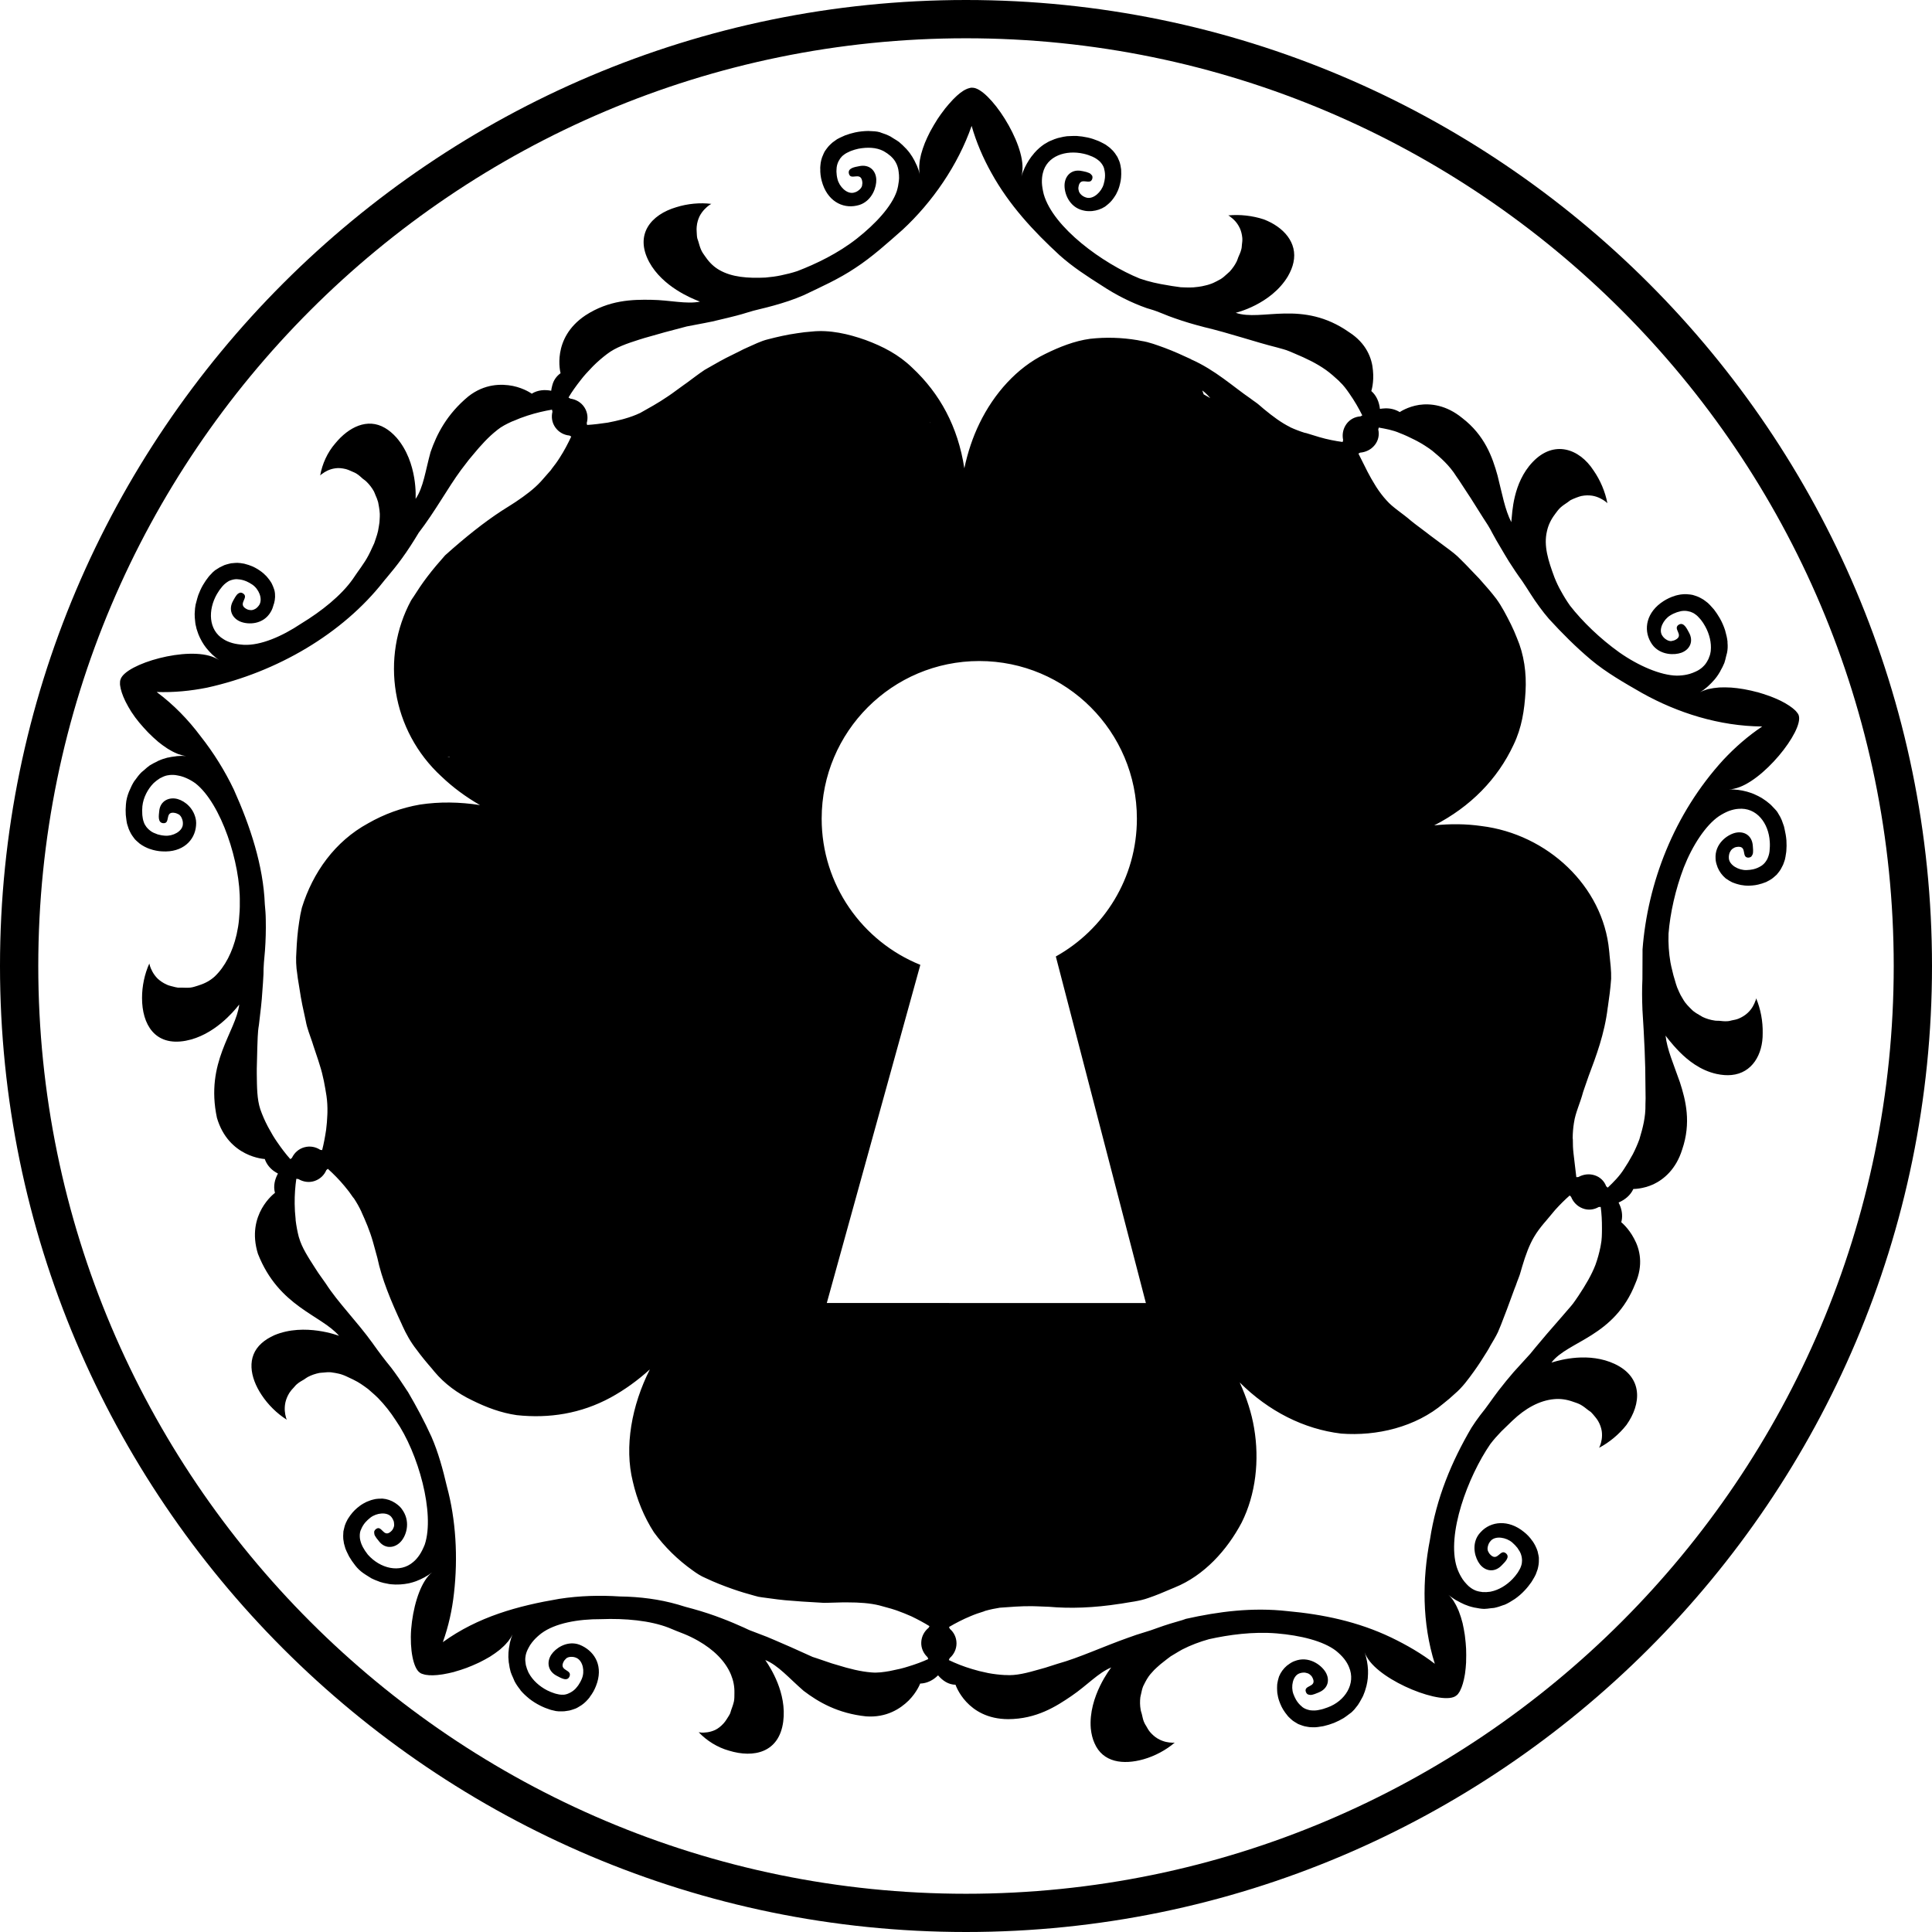 <?xml version="1.0" encoding="iso-8859-1"?>
<!-- Generator: Adobe Illustrator 16.0.0, SVG Export Plug-In . SVG Version: 6.00 Build 0)  -->
<!DOCTYPE svg PUBLIC "-//W3C//DTD SVG 1.1//EN" "http://www.w3.org/Graphics/SVG/1.1/DTD/svg11.dtd">
<svg version="1.1" id="Layer_1" xmlns="http://www.w3.org/2000/svg" xmlns:xlink="http://www.w3.org/1999/xlink" x="0px" y="0px"
	 width="50.478px" height="50.479px" viewBox="0 0 50.478 50.479" style="enable-background:new 0 0 50.478 50.479;"
	 xml:space="preserve">
<g>
	<path d="M25.239,0C11.322,0,0,11.322,0,25.239s11.322,25.239,25.239,25.239c13.917,0,25.239-11.322,25.239-25.239
		S39.156,0,25.239,0z M25.239,49.479C11.874,49.479,1,38.604,1,25.239S11.874,1,25.239,1c13.366,0,24.239,10.874,24.239,24.239
		S38.604,49.479,25.239,49.479z"/>
	<path d="M46.61,21.589c-0.019-0.054-0.038-0.108-0.057-0.16l-0.041-0.087l-0.075-0.127c-0.018-0.026-0.039-0.05-0.06-0.072
		l-0.099-0.104c-0.022-0.022-0.044-0.042-0.068-0.059c-0.036-0.032-0.077-0.063-0.12-0.09l-0.061-0.041
		c-0.06-0.034-0.121-0.067-0.183-0.093l-0.022-0.01c-0.056-0.022-0.111-0.043-0.171-0.059l-0.013-0.004
		c-0.076-0.021-0.152-0.035-0.226-0.045c-0.081-0.011-0.164-0.014-0.241-0.012c0.044,0,0.09-0.007,0.138-0.02
		c0.734-0.151,1.814-1.506,1.686-1.912c-0.009-0.035-0.038-0.072-0.07-0.109l-0.024-0.025c-0.082-0.079-0.207-0.163-0.359-0.24
		l-0.036-0.018c-0.082-0.039-0.169-0.076-0.263-0.112l-0.033-0.011c-0.094-0.033-0.193-0.066-0.298-0.096c-0.002,0-0.007,0-0.007,0
		c-0.104-0.029-0.209-0.051-0.314-0.071l-0.05-0.009c-0.103-0.018-0.206-0.03-0.307-0.038l-0.02-0.001
		c-0.095-0.006-0.187-0.006-0.274-0.003l-0.042,0.003c-0.087,0.007-0.169,0.018-0.244,0.036c-0.015,0.001-0.028,0.006-0.042,0.009
		c-0.074,0.021-0.143,0.048-0.198,0.08c0.065-0.04,0.128-0.087,0.189-0.14l0.038-0.035c0.046-0.044,0.095-0.09,0.137-0.141
		l0.003-0.002c0.055-0.063,0.105-0.133,0.149-0.209c0.009-0.011,0.014-0.024,0.02-0.038c0.037-0.063,0.07-0.128,0.098-0.197
		c0-0.002,0-0.002,0.002-0.003c0.019-0.057,0.034-0.117,0.047-0.177c0.009-0.03,0.016-0.059,0.024-0.091
		c0.018-0.086,0.021-0.176,0.012-0.266l0.001-0.021c-0.009-0.093-0.032-0.188-0.06-0.286l-0.004-0.016
		c-0.034-0.103-0.078-0.209-0.138-0.314c-0.049-0.086-0.101-0.161-0.152-0.228c-0.018-0.02-0.035-0.04-0.051-0.057
		c-0.036-0.041-0.074-0.083-0.109-0.114c-0.022-0.017-0.043-0.033-0.062-0.048c-0.034-0.026-0.069-0.052-0.107-0.07l-0.062-0.033
		c-0.036-0.016-0.071-0.03-0.109-0.041l-0.058-0.018c-0.039-0.008-0.076-0.013-0.113-0.015l-0.053-0.005
		c-0.048-0.002-0.098,0.003-0.147,0.009l-0.017,0.003c-0.043,0.008-0.084,0.016-0.125,0.028l-0.009,0.005
		c-0.051,0.015-0.105,0.034-0.154,0.058c-0.05,0.024-0.097,0.05-0.138,0.076c-0.454,0.288-0.534,0.738-0.341,1.072
		c0.023,0.042,0.05,0.079,0.079,0.112c0.205,0.226,0.536,0.235,0.725,0.167c0.222-0.083,0.328-0.301,0.193-0.536
		c-0.05-0.089-0.136-0.287-0.274-0.188c-0.018,0.013-0.029,0.028-0.035,0.044c-0.043,0.106,0.179,0.249-0.066,0.355
		c-0.024,0.01-0.047,0.014-0.072,0.018l-0.014,0.004c-0.045,0.001-0.093-0.016-0.137-0.047c-0.037-0.024-0.073-0.058-0.104-0.111
		c-0.087-0.156,0.039-0.404,0.215-0.512c0.062-0.039,0.12-0.063,0.176-0.084l0.051-0.014c0.038-0.013,0.076-0.02,0.111-0.022
		l0.05-0.001c0.035,0.001,0.069,0.006,0.1,0.015l0.04,0.009c0.043,0.016,0.086,0.034,0.123,0.063
		c0.048,0.031,0.091,0.075,0.132,0.124c0.007,0.008,0.014,0.017,0.023,0.027c0.039,0.05,0.076,0.105,0.109,0.166
		c0.113,0.204,0.167,0.433,0.146,0.637c0,0.017-0.004,0.032-0.008,0.05c-0.006,0.046-0.022,0.092-0.042,0.139
		c-0.004,0.017-0.011,0.032-0.022,0.049c-0.029,0.058-0.062,0.111-0.108,0.158l-0.002,0.001c-0.043,0.048-0.096,0.087-0.157,0.122
		l-0.057,0.028c-0.047,0.023-0.098,0.041-0.153,0.059c-0.024,0.006-0.046,0.012-0.072,0.018c-0.08,0.018-0.167,0.027-0.265,0.028
		c-0.42-0.006-1.002-0.255-1.504-0.608c-0.501-0.358-0.963-0.805-1.286-1.219c-0.086-0.121-0.163-0.246-0.233-0.374
		c-0.067-0.116-0.123-0.236-0.172-0.358l-0.006-0.016c-0.158-0.427-0.285-0.818-0.192-1.202c0.034-0.156,0.104-0.302,0.208-0.439
		l0.008-0.012c0.042-0.054,0.08-0.111,0.134-0.161c0.066-0.06,0.128-0.097,0.188-0.139c0.025-0.018,0.051-0.039,0.074-0.055
		c0.05-0.028,0.094-0.042,0.143-0.063l0.021-0.008c0.042-0.016,0.083-0.03,0.121-0.039c0.102-0.021,0.195-0.021,0.281-0.009
		c0.162,0.026,0.283,0.104,0.348,0.151c0.003,0.003,0.007,0.008,0.01,0.009c0.012,0.01,0.022,0.018,0.03,0.025
		c0.003,0.004,0.012,0.011,0.012,0.011c-0.056-0.296-0.185-0.602-0.361-0.854c-0.374-0.577-1.039-0.804-1.593-0.219
		c-0.518,0.547-0.529,1.328-0.553,1.527c-0.002,0.027-0.003,0.042-0.003,0.042c-0.168-0.328-0.236-0.729-0.36-1.219
		c-0.133-0.48-0.335-1.051-0.924-1.503c-0.415-0.339-0.826-0.385-1.125-0.342c-0.303,0.047-0.506,0.188-0.506,0.188
		c-0.118-0.072-0.25-0.102-0.383-0.097c-0.045,0-0.091,0.008-0.135,0.013c-0.02-0.176-0.085-0.343-0.225-0.466
		c0,0,0.075-0.226,0.043-0.538C35.847,9.363,35.7,8.969,35.249,8.68c-1.225-0.86-2.292-0.273-2.963-0.508
		c0,0,0.915-0.212,1.361-0.949c0.075-0.13,0.123-0.25,0.147-0.365c0.114-0.517-0.259-0.93-0.777-1.127
		c-0.292-0.096-0.624-0.133-0.925-0.103c0,0,0.008,0.005,0.014,0.009l0.033,0.019l0.012,0.013c0.065,0.045,0.17,0.139,0.238,0.285
		l0.007,0.014c0.031,0.07,0.053,0.153,0.062,0.249c0.004,0.055-0.001,0.119-0.011,0.183c-0.003,0.041-0.004,0.08-0.019,0.128
		c-0.015,0.061-0.047,0.129-0.076,0.196c-0.015,0.036-0.02,0.067-0.04,0.106c-0.05,0.101-0.113,0.188-0.184,0.266
		c-0.024,0.021-0.052,0.047-0.077,0.069c-0.05,0.047-0.101,0.091-0.158,0.127c-0.033,0.018-0.069,0.037-0.106,0.057
		c-0.055,0.028-0.11,0.056-0.169,0.074c-0.04,0.016-0.081,0.025-0.122,0.035c-0.06,0.016-0.122,0.028-0.185,0.036
		c-0.042,0.004-0.085,0.01-0.13,0.014c-0.065,0.004-0.134,0.005-0.203,0.002c-0.043-0.001-0.084-0.003-0.129-0.005
		c-0.075-0.01-0.154-0.021-0.232-0.033l-0.109-0.019c-0.243-0.038-0.492-0.092-0.731-0.176c-0.96-0.39-2.258-1.33-2.507-2.202
		c-0.027-0.11-0.044-0.207-0.048-0.3c-0.002-0.091,0.005-0.175,0.024-0.249c0.104-0.453,0.6-0.616,1.069-0.509
		c0.083,0.019,0.158,0.045,0.226,0.075l0.02,0.01c0.063,0.028,0.118,0.068,0.166,0.11l0.021,0.021
		c0.042,0.047,0.077,0.099,0.097,0.16L28.85,4.42c0.018,0.065,0.027,0.14,0.019,0.226c-0.004,0.052-0.017,0.109-0.034,0.17
		c-0.058,0.199-0.264,0.39-0.438,0.35c-0.058-0.014-0.097-0.037-0.131-0.063l-0.019-0.018c-0.028-0.026-0.049-0.056-0.059-0.09
		c-0.01-0.033-0.017-0.067-0.011-0.105c0.037-0.263,0.233-0.093,0.326-0.162c0.013-0.011,0.023-0.025,0.032-0.047
		c0.013-0.038,0.01-0.068-0.001-0.093l-0.017-0.019c-0.011-0.017-0.026-0.028-0.046-0.042l-0.034-0.014l-0.056-0.02
		c-0.037-0.008-0.074-0.018-0.101-0.023L28.28,4.472l-0.001-0.001c-0.263-0.063-0.443,0.1-0.464,0.336
		c-0.018,0.229,0.112,0.603,0.484,0.691L28.3,5.497c0.064,0.019,0.13,0.021,0.197,0.019l0.039-0.002
		c0.117-0.012,0.231-0.048,0.335-0.115l0.037-0.029c0.034-0.028,0.067-0.054,0.098-0.086c0.015-0.015,0.029-0.031,0.042-0.046
		c0.029-0.036,0.056-0.071,0.08-0.11l0.032-0.051c0.032-0.06,0.061-0.124,0.083-0.197c0.014-0.047,0.026-0.1,0.037-0.154
		c0.009-0.053,0.014-0.111,0.014-0.164l0.001-0.012c-0.001-0.04-0.002-0.083-0.003-0.126L29.288,4.4
		c-0.007-0.049-0.015-0.1-0.029-0.146l-0.017-0.048c-0.015-0.034-0.03-0.067-0.046-0.104l-0.033-0.05
		c-0.02-0.034-0.042-0.063-0.068-0.093c-0.014-0.019-0.031-0.034-0.049-0.051c-0.026-0.029-0.06-0.058-0.095-0.082l-0.063-0.046
		c-0.042-0.024-0.09-0.05-0.139-0.073c-0.023-0.01-0.044-0.023-0.07-0.031c-0.077-0.032-0.164-0.062-0.261-0.083
		c-0.097-0.021-0.189-0.034-0.28-0.04l-0.088-0.001c-0.059,0.002-0.116,0.005-0.171,0.007l-0.096,0.015l-0.144,0.033l-0.088,0.029
		L27.421,3.69c-0.028,0.013-0.052,0.026-0.076,0.042c-0.042,0.021-0.083,0.048-0.122,0.079c-0.021,0.017-0.04,0.031-0.058,0.046
		c-0.053,0.047-0.103,0.095-0.146,0.146l-0.015,0.02c-0.04,0.046-0.077,0.093-0.11,0.146l-0.008,0.011
		c-0.043,0.066-0.08,0.135-0.113,0.202c-0.035,0.073-0.064,0.152-0.086,0.227C26.7,4.565,26.708,4.52,26.711,4.47
		c0.084-0.743-0.875-2.18-1.303-2.178c-0.037-0.005-0.081,0.008-0.126,0.023L25.25,2.329c-0.102,0.043-0.22,0.137-0.341,0.261
		l-0.027,0.029c-0.063,0.066-0.125,0.139-0.189,0.217l-0.02,0.028c-0.062,0.08-0.125,0.165-0.184,0.256l-0.003,0.006
		c-0.06,0.092-0.113,0.186-0.165,0.279l-0.024,0.044c-0.048,0.095-0.093,0.188-0.131,0.282l-0.008,0.021
		c-0.035,0.088-0.063,0.175-0.087,0.261l-0.01,0.038c-0.021,0.086-0.036,0.167-0.04,0.246c-0.003,0.014-0.002,0.028-0.004,0.042
		c-0.003,0.077,0,0.151,0.015,0.214c-0.019-0.075-0.043-0.148-0.075-0.223l-0.023-0.047c-0.027-0.059-0.055-0.118-0.091-0.174
		l-0.001-0.003c-0.044-0.072-0.094-0.141-0.153-0.205c-0.008-0.012-0.019-0.022-0.03-0.031c-0.05-0.054-0.102-0.104-0.159-0.151
		c-0.002-0.001-0.002-0.001-0.002-0.004c-0.047-0.035-0.101-0.067-0.154-0.099c-0.026-0.017-0.05-0.031-0.079-0.05
		c-0.077-0.041-0.161-0.073-0.251-0.101l-0.02-0.009c-0.092-0.027-0.188-0.029-0.291-0.033l-0.016-0.001
		c-0.108,0.002-0.223,0.012-0.342,0.037c-0.096,0.021-0.183,0.048-0.262,0.077c-0.024,0.012-0.048,0.021-0.069,0.031
		c-0.05,0.022-0.101,0.046-0.143,0.07c-0.022,0.017-0.044,0.031-0.063,0.045c-0.037,0.024-0.071,0.05-0.101,0.081l-0.05,0.049
		c-0.026,0.029-0.049,0.059-0.072,0.091l-0.036,0.051c-0.019,0.035-0.035,0.068-0.048,0.104L21.48,4.106
		c-0.017,0.047-0.028,0.095-0.037,0.144l-0.002,0.017c-0.005,0.045-0.01,0.086-0.011,0.128l0.002,0.012
		c-0.002,0.053,0,0.11,0.007,0.163c0.007,0.057,0.017,0.108,0.03,0.155c0.136,0.521,0.538,0.731,0.916,0.647
		c0.047-0.009,0.09-0.023,0.13-0.041c0.278-0.129,0.388-0.441,0.38-0.644c-0.011-0.236-0.185-0.402-0.45-0.345
		c-0.099,0.021-0.314,0.045-0.262,0.207c0.007,0.021,0.018,0.035,0.029,0.046c0.089,0.072,0.293-0.097,0.319,0.169
		c0.001,0.026-0.001,0.05-0.007,0.074l0,0.015c-0.013,0.043-0.042,0.085-0.086,0.116c-0.034,0.029-0.077,0.053-0.138,0.066
		c-0.175,0.037-0.373-0.158-0.42-0.36c-0.018-0.069-0.023-0.132-0.026-0.192l0.002-0.053c0.001-0.039,0.005-0.078,0.014-0.113
		l0.015-0.048c0.011-0.033,0.026-0.063,0.044-0.09l0.021-0.036c0.027-0.037,0.059-0.072,0.098-0.099
		c0.045-0.037,0.1-0.063,0.158-0.089c0.011-0.005,0.021-0.009,0.034-0.014c0.059-0.022,0.123-0.042,0.191-0.056
		c0.229-0.042,0.462-0.037,0.649,0.06c0.017,0.008,0.031,0.018,0.045,0.027c0.042,0.024,0.083,0.053,0.12,0.086
		c0.015,0.01,0.028,0.021,0.041,0.035c0.046,0.044,0.087,0.093,0.118,0.151v0.001c0.032,0.056,0.053,0.118,0.067,0.187l0.009,0.063
		c0.009,0.053,0.01,0.106,0.01,0.164c-0.002,0.024-0.003,0.049-0.006,0.074c-0.009,0.081-0.025,0.168-0.054,0.263
		c-0.136,0.4-0.553,0.851-1.042,1.237c-0.491,0.386-1.064,0.661-1.556,0.85c-0.141,0.047-0.282,0.081-0.425,0.111
		c-0.131,0.028-0.262,0.045-0.392,0.056l-0.017,0.002c-0.455,0.021-0.874-0.008-1.204-0.198c-0.137-0.078-0.254-0.189-0.352-0.33
		c-0.003-0.004-0.004-0.009-0.009-0.012c-0.038-0.057-0.082-0.11-0.112-0.177c-0.036-0.081-0.053-0.152-0.074-0.222
		c-0.009-0.029-0.02-0.062-0.029-0.087c-0.012-0.056-0.011-0.103-0.015-0.156l-0.001-0.021c-0.002-0.046-0.005-0.089,0.001-0.128
		c0.009-0.104,0.038-0.194,0.075-0.272c0.076-0.147,0.185-0.239,0.249-0.287c0.005-0.002,0.011-0.004,0.013-0.007
		c0.013-0.008,0.023-0.016,0.032-0.022c0.004-0.002,0.015-0.006,0.015-0.006c-0.297-0.037-0.625-0.006-0.919,0.087
		c-0.654,0.193-1.096,0.706-0.706,1.433c0.353,0.646,1.111,0.949,1.287,1.018c0.026,0.01,0.039,0.016,0.039,0.016
		c-0.359,0.072-0.781-0.041-1.275-0.048c-0.49-0.008-1.098,0.003-1.718,0.407c-0.898,0.601-0.649,1.511-0.649,1.511
		c-0.112,0.081-0.185,0.188-0.218,0.323c-0.013,0.043-0.021,0.09-0.027,0.135c-0.172-0.033-0.351-0.021-0.508,0.077
		c0,0-0.191-0.14-0.495-0.203c-0.298-0.058-0.735-0.059-1.158,0.271c-0.568,0.47-0.83,0.993-0.991,1.458
		c-0.136,0.493-0.185,0.922-0.391,1.223c0,0,0.068-0.947-0.499-1.602c-0.1-0.111-0.199-0.193-0.301-0.252
		c-0.457-0.269-0.948-0.024-1.299,0.404c-0.202,0.232-0.341,0.535-0.394,0.839c0,0,0.007-0.008,0.012-0.012
		c0.008-0.007,0.017-0.016,0.027-0.025l0.015-0.008c0.063-0.049,0.181-0.122,0.339-0.143l0.016-0.002
		c0.073-0.011,0.164-0.002,0.259,0.021c0.054,0.014,0.113,0.04,0.172,0.067c0.04,0.017,0.077,0.031,0.118,0.059
		c0.054,0.033,0.108,0.085,0.164,0.134c0.03,0.024,0.058,0.038,0.088,0.07c0.081,0.078,0.144,0.163,0.194,0.253
		c0.017,0.03,0.025,0.063,0.039,0.093c0.028,0.061,0.052,0.121,0.071,0.188c0.006,0.037,0.014,0.078,0.022,0.12
		c0.01,0.061,0.02,0.122,0.022,0.186c0.002,0.044-0.001,0.085-0.003,0.128c-0.002,0.063-0.007,0.125-0.02,0.189
		c-0.007,0.042-0.015,0.085-0.023,0.132c-0.015,0.063-0.034,0.13-0.057,0.194c-0.014,0.042-0.027,0.082-0.042,0.124
		c-0.032,0.069-0.065,0.142-0.099,0.214l-0.05,0.1c-0.113,0.218-0.275,0.415-0.413,0.626c-0.302,0.427-0.813,0.836-1.346,1.16
		c-0.504,0.337-1.061,0.577-1.502,0.555c-0.112-0.008-0.209-0.021-0.297-0.046c-0.087-0.025-0.166-0.058-0.23-0.1
		c-0.399-0.239-0.411-0.766-0.172-1.182c0.042-0.073,0.088-0.137,0.137-0.194l0.014-0.016c0.046-0.052,0.099-0.092,0.152-0.124
		l0.028-0.014c0.061-0.023,0.122-0.04,0.188-0.039l0.028,0.003c0.069,0.004,0.144,0.02,0.224,0.054
		c0.048,0.021,0.099,0.05,0.151,0.084c0.172,0.117,0.272,0.361,0.19,0.52c-0.03,0.05-0.063,0.081-0.097,0.107l-0.023,0.012
		c-0.032,0.018-0.066,0.029-0.101,0.029c-0.036-0.002-0.069-0.006-0.104-0.022c-0.239-0.116-0.02-0.253-0.06-0.363
		c-0.006-0.016-0.017-0.03-0.035-0.044c-0.033-0.025-0.063-0.031-0.088-0.027l-0.023,0.009C6.235,15.5,6.22,15.51,6.202,15.525
		l-0.023,0.027l-0.034,0.049c-0.019,0.032-0.038,0.064-0.051,0.089l0,0.001v0.001c-0.136,0.232-0.034,0.456,0.183,0.548
		c0.212,0.088,0.604,0.079,0.796-0.251l0-0.001c0.036-0.057,0.057-0.119,0.074-0.185l0.013-0.035
		c0.031-0.111,0.038-0.229,0.01-0.346l-0.015-0.044c-0.015-0.04-0.027-0.078-0.048-0.117c-0.007-0.019-0.019-0.036-0.029-0.053
		c-0.023-0.037-0.05-0.074-0.08-0.109l-0.039-0.046c-0.047-0.049-0.099-0.096-0.163-0.14c-0.04-0.029-0.085-0.056-0.135-0.083
		c-0.048-0.025-0.101-0.048-0.152-0.064l-0.01-0.004l-0.121-0.035l-0.022-0.003c-0.049-0.01-0.098-0.016-0.147-0.018l-0.053,0.001
		c-0.039,0.003-0.075,0.006-0.117,0.01l-0.06,0.014c-0.039,0.009-0.076,0.021-0.114,0.033c-0.021,0.008-0.043,0.019-0.065,0.031
		c-0.039,0.015-0.077,0.037-0.113,0.062L5.619,14.9c-0.04,0.031-0.08,0.068-0.114,0.109c-0.016,0.019-0.035,0.033-0.051,0.056
		C5.402,15.129,5.35,15.205,5.3,15.29c-0.049,0.087-0.087,0.171-0.119,0.257l-0.026,0.084c-0.015,0.057-0.03,0.113-0.044,0.165
		l-0.015,0.097l-0.01,0.148l0.003,0.094l0.014,0.141c0.004,0.03,0.008,0.057,0.017,0.085c0.008,0.047,0.022,0.095,0.04,0.142
		c0.008,0.023,0.017,0.047,0.023,0.067c0.025,0.063,0.054,0.124,0.087,0.181l0.012,0.021c0.03,0.051,0.061,0.1,0.099,0.147
		l0.008,0.011c0.048,0.06,0.1,0.115,0.152,0.167c0.059,0.056,0.122,0.107,0.185,0.151c-0.035-0.026-0.076-0.049-0.122-0.066
		c-0.692-0.313-2.327,0.16-2.454,0.568c-0.015,0.034-0.016,0.08-0.015,0.129l0.004,0.034c0.014,0.11,0.06,0.251,0.133,0.401
		l0.017,0.034c0.04,0.079,0.086,0.16,0.138,0.243l0.019,0.028c0.052,0.081,0.116,0.168,0.186,0.252
		c0.001,0.002,0.004,0.005,0.004,0.005c0.07,0.085,0.144,0.165,0.217,0.243l0.036,0.037c0.075,0.075,0.152,0.147,0.23,0.213
		l0.016,0.014c0.075,0.061,0.149,0.115,0.222,0.163l0.036,0.023c0.075,0.046,0.147,0.085,0.22,0.114
		c0.013,0.007,0.027,0.011,0.04,0.018c0.073,0.026,0.144,0.045,0.208,0.052c-0.077-0.006-0.155-0.005-0.234,0.002l-0.051,0.008
		c-0.063,0.007-0.128,0.016-0.192,0.032l-0.004-0.001c-0.081,0.021-0.161,0.047-0.24,0.083c-0.013,0.004-0.024,0.012-0.037,0.02
		C4.036,19.927,3.972,19.961,3.91,20c0,0.002,0,0.002-0.003,0.002c-0.048,0.035-0.094,0.074-0.139,0.116
		c-0.024,0.02-0.045,0.037-0.071,0.059c-0.062,0.062-0.117,0.132-0.17,0.209l-0.015,0.017c-0.051,0.079-0.094,0.167-0.134,0.264
		l-0.007,0.015c-0.04,0.101-0.073,0.212-0.081,0.334c-0.009,0.098-0.009,0.188-0.004,0.273c0.003,0.027,0.006,0.053,0.009,0.076
		c0.006,0.055,0.014,0.11,0.024,0.157c0.009,0.026,0.017,0.053,0.024,0.075c0.012,0.043,0.027,0.082,0.047,0.121l0.032,0.063
		c0.02,0.034,0.041,0.065,0.066,0.098c0.011,0.015,0.023,0.031,0.037,0.049c0.028,0.029,0.055,0.054,0.084,0.078l0.04,0.035
		c0.039,0.03,0.083,0.056,0.126,0.079l0.016,0.008c0.039,0.02,0.078,0.037,0.118,0.051l0.011,0.003
		c0.05,0.018,0.105,0.033,0.159,0.043c0.055,0.01,0.108,0.018,0.156,0.019c0.536,0.034,0.856-0.285,0.887-0.671
		c0.005-0.048,0.004-0.094-0.001-0.137c-0.046-0.307-0.278-0.502-0.478-0.559c-0.222-0.063-0.461,0.046-0.483,0.317
		c-0.009,0.102-0.051,0.313,0.118,0.314c0.022,0,0.04-0.006,0.053-0.014c0.096-0.063-0.005-0.311,0.256-0.251
		c0.025,0.006,0.047,0.017,0.069,0.029l0.013,0.004c0.039,0.025,0.068,0.066,0.087,0.118c0.016,0.041,0.027,0.09,0.021,0.152
		c-0.017,0.178-0.261,0.305-0.467,0.288c-0.073-0.005-0.133-0.018-0.192-0.034l-0.049-0.02c-0.038-0.013-0.073-0.028-0.104-0.048
		l-0.041-0.029c-0.029-0.021-0.053-0.045-0.075-0.069l-0.026-0.031c-0.028-0.037-0.052-0.079-0.066-0.123
		c-0.021-0.056-0.032-0.116-0.038-0.179c0-0.013-0.001-0.022-0.002-0.036c-0.004-0.063-0.003-0.131,0.003-0.201
		c0.025-0.231,0.141-0.443,0.284-0.594c0.011-0.012,0.024-0.023,0.038-0.034c0.036-0.032,0.075-0.062,0.117-0.088
		c0.013-0.011,0.028-0.02,0.046-0.026c0.056-0.03,0.113-0.055,0.178-0.066l0.001,0.001c0.063-0.013,0.128-0.014,0.197-0.007
		l0.063,0.011c0.052,0.008,0.104,0.022,0.159,0.042l0.068,0.028c0.075,0.033,0.153,0.076,0.234,0.134
		c0.673,0.526,1.182,2.089,1.16,3.115c0.003,0.147-0.006,0.293-0.02,0.439c-0.011,0.133-0.034,0.264-0.062,0.391l-0.004,0.017
		c-0.102,0.44-0.299,0.829-0.568,1.085c-0.116,0.106-0.257,0.184-0.42,0.233L5.179,25.75c-0.065,0.019-0.129,0.044-0.202,0.053
		c-0.088,0.008-0.161,0.003-0.234,0.001c-0.03,0.001-0.063,0-0.091,0.001c-0.057-0.007-0.101-0.021-0.152-0.034l-0.022-0.005
		c-0.042-0.012-0.084-0.022-0.121-0.041c-0.097-0.042-0.173-0.097-0.237-0.155C4,25.451,3.945,25.318,3.919,25.242l-0.003-0.014
		c-0.004-0.015-0.008-0.027-0.011-0.039c-0.001-0.004-0.003-0.016-0.003-0.016c-0.124,0.272-0.192,0.596-0.191,0.903
		c0,0.685,0.333,1.266,1.142,1.116c0.738-0.138,1.255-0.77,1.371-0.914c0.018-0.022,0.027-0.032,0.027-0.032
		c-0.088,0.717-0.894,1.501-0.583,2.96c0.305,1.035,1.25,1.076,1.25,1.076c0.045,0.132,0.128,0.233,0.232,0.311
		c0.035,0.025,0.075,0.048,0.112,0.069c-0.084,0.154-0.125,0.326-0.078,0.505c0,0-0.765,0.557-0.445,1.591
		c0.545,1.387,1.65,1.596,2.12,2.144c0,0-0.896-0.349-1.688-0.018c-0.136,0.061-0.246,0.13-0.335,0.21
		c-0.397,0.352-0.309,0.889-0.001,1.352c0.169,0.257,0.405,0.489,0.658,0.647c0,0-0.004-0.009-0.006-0.016
		c-0.004-0.009-0.008-0.021-0.014-0.034L7.47,37.026c-0.023-0.078-0.048-0.219-0.014-0.379l0.003-0.015
		c0.019-0.077,0.051-0.159,0.103-0.242c0.03-0.047,0.072-0.096,0.118-0.143c0.026-0.031,0.052-0.063,0.091-0.093
		c0.047-0.041,0.113-0.077,0.176-0.114c0.034-0.021,0.056-0.043,0.095-0.063c0.1-0.053,0.201-0.085,0.303-0.106
		c0.034-0.006,0.067-0.005,0.101-0.009c0.067-0.008,0.133-0.013,0.199-0.008c0.035,0.006,0.076,0.013,0.116,0.018
		c0.059,0.012,0.118,0.022,0.176,0.043c0.04,0.013,0.077,0.029,0.114,0.046c0.055,0.026,0.111,0.053,0.17,0.08l0.12,0.063
		c0.057,0.033,0.115,0.071,0.172,0.112c0.036,0.026,0.069,0.05,0.106,0.077c0.058,0.051,0.117,0.104,0.177,0.156l0.081,0.077
		c0.172,0.176,0.33,0.376,0.467,0.59c0.586,0.846,1.024,2.427,0.754,3.239c-0.042,0.104-0.084,0.19-0.134,0.266
		c-0.051,0.076-0.106,0.14-0.166,0.189c-0.349,0.303-0.868,0.169-1.187-0.192c-0.053-0.066-0.096-0.133-0.132-0.199L9.47,40.4
		c-0.033-0.063-0.052-0.128-0.064-0.191l-0.004-0.031c-0.005-0.063-0.003-0.127,0.018-0.188l0.012-0.025
		c0.025-0.065,0.062-0.131,0.119-0.196c0.034-0.039,0.078-0.078,0.126-0.117c0.163-0.127,0.437-0.156,0.549-0.017
		c0.037,0.048,0.055,0.091,0.066,0.131l0.002,0.027c0.007,0.037,0.006,0.073-0.006,0.107s-0.027,0.065-0.054,0.094
		c-0.185,0.191-0.237-0.069-0.352-0.068c-0.016,0.001-0.033,0.006-0.052,0.019c-0.033,0.023-0.049,0.05-0.054,0.076l0.001,0.026
		c0,0.021,0.004,0.037,0.011,0.061l0.018,0.032l0.033,0.05c0.024,0.029,0.048,0.059,0.065,0.081h0l0,0.001
		c0.168,0.214,0.426,0.173,0.577-0.003c0.151-0.177,0.248-0.537,0.015-0.845v-0.001c-0.04-0.054-0.09-0.097-0.144-0.135
		l-0.031-0.022c-0.098-0.063-0.209-0.103-0.331-0.112l-0.046,0.002c-0.043,0.002-0.083,0.001-0.128,0.009
		c-0.02,0.003-0.041,0.007-0.059,0.013C9.716,39.187,9.673,39.2,9.63,39.219l-0.056,0.022c-0.061,0.029-0.123,0.064-0.185,0.112
		c-0.039,0.029-0.079,0.064-0.12,0.103c-0.039,0.038-0.077,0.082-0.108,0.125l-0.007,0.008l-0.07,0.104l-0.01,0.021
		c-0.023,0.042-0.045,0.087-0.061,0.134l-0.014,0.05c-0.009,0.037-0.017,0.072-0.027,0.113l-0.003,0.061
		c-0.004,0.039-0.003,0.078-0.001,0.117c0,0.023,0.004,0.047,0.009,0.071c0.002,0.041,0.013,0.083,0.026,0.125l0.022,0.076
		c0.018,0.047,0.041,0.096,0.066,0.145c0.012,0.022,0.02,0.046,0.035,0.069c0.042,0.072,0.093,0.148,0.156,0.227
		c0.061,0.079,0.128,0.141,0.204,0.196l0.073,0.049c0.05,0.031,0.1,0.061,0.146,0.091l0.089,0.041l0.14,0.054l0.091,0.025
		l0.14,0.028c0.03,0.005,0.059,0.009,0.088,0.009c0.047,0.005,0.098,0.006,0.147,0.004c0.026,0,0.05-0.001,0.073-0.003
		c0.069-0.005,0.136-0.014,0.201-0.027l0.023-0.005c0.059-0.015,0.115-0.029,0.172-0.051l0.012-0.005
		c0.073-0.027,0.142-0.061,0.208-0.096c0.071-0.038,0.14-0.083,0.201-0.13c-0.035,0.025-0.068,0.059-0.1,0.096
		c-0.244,0.284-0.405,0.852-0.448,1.393c-0.038,0.53,0.057,1.014,0.225,1.129c0.027,0.024,0.071,0.038,0.119,0.05l0.034,0.008
		c0.112,0.02,0.26,0.017,0.427-0.009l0.038-0.006c0.088-0.015,0.181-0.035,0.276-0.059l0.033-0.011
		c0.095-0.027,0.193-0.057,0.294-0.095c0.001,0,0.005-0.002,0.005-0.002c0.101-0.037,0.197-0.08,0.293-0.124l0.045-0.021
		c0.093-0.046,0.184-0.096,0.269-0.146c0.005-0.005,0.012-0.009,0.018-0.012c0.079-0.049,0.153-0.103,0.221-0.156l0.032-0.026
		c0.067-0.058,0.128-0.114,0.177-0.175c0.011-0.01,0.019-0.021,0.029-0.032c0.048-0.062,0.088-0.123,0.113-0.183
		c-0.028,0.071-0.051,0.146-0.069,0.223l-0.008,0.051c-0.012,0.061-0.024,0.126-0.027,0.19l-0.001,0.004
		c-0.006,0.082-0.004,0.166,0.006,0.251c0,0.014,0.004,0.027,0.007,0.042c0.009,0.07,0.021,0.141,0.042,0.212
		c0.002,0,0.002,0,0,0.003c0.018,0.056,0.043,0.111,0.068,0.165c0.012,0.028,0.022,0.054,0.036,0.085
		c0.039,0.075,0.09,0.149,0.148,0.221l0.011,0.019c0.061,0.071,0.132,0.139,0.212,0.204l0.012,0.011
		c0.085,0.066,0.182,0.129,0.291,0.183c0.087,0.044,0.171,0.076,0.252,0.102c0.024,0.01,0.049,0.013,0.072,0.019
		c0.052,0.016,0.107,0.025,0.156,0.027c0.028,0,0.055,0,0.079,0c0.045,0,0.088-0.001,0.13-0.011l0.071-0.011
		c0.039-0.011,0.076-0.021,0.114-0.035c0.018-0.006,0.039-0.014,0.058-0.021c0.037-0.018,0.069-0.037,0.101-0.058l0.045-0.028
		c0.042-0.027,0.079-0.062,0.115-0.096l0.012-0.013c0.031-0.031,0.059-0.063,0.085-0.097l0.005-0.011
		c0.033-0.043,0.064-0.09,0.091-0.138c0.027-0.049,0.049-0.098,0.067-0.143c0.2-0.505-0.019-0.88-0.364-1.05
		c-0.042-0.021-0.085-0.038-0.126-0.048c-0.294-0.071-0.564,0.11-0.676,0.277c-0.13,0.197-0.091,0.44,0.152,0.56
		c0.09,0.045,0.272,0.162,0.327,0c0.007-0.021,0.007-0.041,0.004-0.057c-0.027-0.114-0.287-0.105-0.152-0.337
		c0.014-0.021,0.03-0.038,0.049-0.055l0.008-0.012c0.035-0.027,0.083-0.041,0.135-0.04c0.044-0.001,0.092,0.006,0.147,0.034
		c0.156,0.085,0.208,0.345,0.127,0.537c-0.027,0.066-0.059,0.121-0.093,0.172l-0.033,0.042c-0.024,0.031-0.05,0.061-0.078,0.083
		l-0.041,0.031c-0.028,0.021-0.059,0.037-0.089,0.05l-0.038,0.017c-0.044,0.016-0.092,0.027-0.137,0.023
		c-0.057,0.002-0.116-0.011-0.176-0.027c-0.011-0.004-0.022-0.006-0.035-0.011c-0.06-0.019-0.122-0.044-0.184-0.075
		c-0.206-0.105-0.381-0.266-0.479-0.447c-0.01-0.014-0.016-0.03-0.022-0.046c-0.021-0.044-0.037-0.089-0.049-0.138
		c-0.006-0.016-0.01-0.031-0.012-0.05c-0.011-0.063-0.017-0.124-0.009-0.188l0.001-0.001c0.006-0.063,0.025-0.125,0.054-0.188
		l0.029-0.057c0.023-0.047,0.053-0.092,0.089-0.138l0.048-0.058c0.055-0.061,0.12-0.121,0.2-0.182
		c0.356-0.263,0.952-0.371,1.558-0.368c0.625-0.024,1.276,0.035,1.762,0.223c0.136,0.057,0.271,0.113,0.407,0.164
		c0.125,0.051,0.243,0.109,0.356,0.173l0.014,0.008c0.391,0.224,0.704,0.52,0.854,0.884c0.062,0.153,0.093,0.305,0.089,0.476v0.015
		c-0.002,0.067,0.002,0.137-0.013,0.207c-0.02,0.087-0.046,0.155-0.071,0.224c-0.009,0.028-0.02,0.06-0.027,0.087
		c-0.024,0.053-0.052,0.09-0.08,0.136l-0.012,0.019c-0.025,0.037-0.048,0.074-0.077,0.104c-0.07,0.078-0.146,0.138-0.221,0.174
		c-0.146,0.069-0.287,0.073-0.365,0.07c-0.005-0.003-0.011-0.004-0.014-0.003c-0.015-0.002-0.028-0.003-0.039-0.004
		c-0.005-0.002-0.016-0.004-0.016-0.004c0.212,0.224,0.495,0.4,0.791,0.482c0.652,0.201,1.312,0.051,1.419-0.757
		c0.1-0.75-0.343-1.422-0.446-1.575c-0.015-0.023-0.023-0.035-0.023-0.035c0.338,0.137,0.615,0.469,1.001,0.804
		c0.391,0.298,0.898,0.591,1.633,0.668c0.533,0.039,0.896-0.201,1.113-0.414c0.219-0.221,0.3-0.443,0.3-0.443
		c0.138-0.004,0.261-0.053,0.367-0.129c0.036-0.025,0.069-0.057,0.101-0.086c0.12,0.141,0.271,0.243,0.456,0.246
		c0,0,0.294,0.896,1.377,0.899c0.74-0.004,1.252-0.332,1.656-0.608c0.408-0.278,0.696-0.604,1.036-0.743
		c0,0-0.604,0.757-0.535,1.593c0.015,0.148,0.047,0.273,0.096,0.383c0.217,0.508,0.75,0.574,1.283,0.423
		c0.295-0.084,0.587-0.24,0.814-0.435c0,0-0.01,0.001-0.017,0.001c-0.01,0.001-0.022,0.002-0.037,0.003l-0.018-0.003
		c-0.08-0.001-0.221-0.019-0.363-0.101l-0.014-0.008c-0.067-0.04-0.134-0.097-0.197-0.17c-0.036-0.043-0.068-0.099-0.099-0.155
		c-0.022-0.035-0.044-0.069-0.062-0.116c-0.023-0.058-0.037-0.132-0.054-0.203c-0.009-0.038-0.023-0.065-0.029-0.109
		c-0.02-0.11-0.02-0.219-0.009-0.32c0.004-0.034,0.016-0.066,0.022-0.1c0.013-0.066,0.028-0.131,0.053-0.193
		c0.016-0.032,0.035-0.069,0.053-0.105c0.028-0.053,0.057-0.105,0.094-0.156c0.023-0.034,0.051-0.064,0.079-0.095
		c0.04-0.047,0.082-0.092,0.13-0.133c0.031-0.027,0.063-0.055,0.097-0.086c0.051-0.039,0.105-0.083,0.161-0.127
		c0.035-0.026,0.068-0.051,0.105-0.079c0.066-0.039,0.134-0.081,0.203-0.122l0.098-0.056c0.218-0.112,0.456-0.202,0.701-0.27
		c0.515-0.114,1.144-0.202,1.766-0.151c0.621,0.052,1.217,0.197,1.553,0.456c0.085,0.07,0.155,0.138,0.211,0.209
		s0.099,0.145,0.127,0.216c0.185,0.433-0.104,0.888-0.559,1.053c-0.079,0.031-0.156,0.054-0.23,0.066l-0.021,0.005
		c-0.069,0.013-0.137,0.011-0.201,0.004l-0.03-0.006c-0.062-0.015-0.121-0.036-0.172-0.074l-0.021-0.019
		c-0.054-0.044-0.105-0.1-0.149-0.174c-0.026-0.044-0.05-0.098-0.072-0.156c-0.069-0.194-0.014-0.466,0.153-0.533
		c0.055-0.021,0.101-0.024,0.144-0.023l0.026,0.005c0.038,0.006,0.071,0.018,0.1,0.039c0.029,0.021,0.053,0.045,0.072,0.079
		c0.125,0.235-0.137,0.206-0.172,0.316c-0.005,0.016-0.005,0.034,0.001,0.056c0.012,0.039,0.032,0.063,0.056,0.075l0.024,0.007
		c0.019,0.006,0.038,0.007,0.062,0.007l0.036-0.007l0.057-0.017c0.035-0.015,0.071-0.027,0.097-0.038l0.001-0.001h0
		c0.253-0.099,0.306-0.333,0.184-0.535c-0.12-0.196-0.447-0.428-0.804-0.288h-0.001c-0.063,0.022-0.119,0.058-0.172,0.098
		l-0.031,0.022c-0.089,0.076-0.161,0.171-0.207,0.284l-0.013,0.045c-0.011,0.042-0.024,0.081-0.029,0.126
		c-0.005,0.021-0.006,0.041-0.007,0.061c-0.002,0.045-0.003,0.09,0,0.137l0.004,0.061c0.01,0.069,0.024,0.138,0.05,0.212
		c0.017,0.046,0.037,0.096,0.061,0.146c0.024,0.049,0.054,0.099,0.085,0.141l0.006,0.01c0.024,0.031,0.051,0.065,0.077,0.099
		l0.016,0.017c0.034,0.034,0.07,0.067,0.108,0.098l0.043,0.029c0.032,0.02,0.063,0.038,0.099,0.06l0.056,0.021
		c0.036,0.015,0.072,0.026,0.111,0.037c0.021,0.006,0.045,0.01,0.069,0.013c0.04,0.01,0.083,0.012,0.127,0.013l0.079,0.001
		c0.049-0.003,0.104-0.01,0.156-0.02c0.025-0.005,0.05-0.005,0.076-0.013c0.082-0.019,0.17-0.045,0.262-0.081
		c0.092-0.038,0.174-0.08,0.253-0.127l0.072-0.05c0.047-0.034,0.093-0.069,0.136-0.102l0.069-0.07l0.093-0.117l0.051-0.081
		l0.069-0.125c0.015-0.027,0.027-0.054,0.036-0.082c0.02-0.044,0.036-0.093,0.049-0.142l0.02-0.069
		c0.016-0.068,0.029-0.136,0.035-0.202l0.001-0.023c0.004-0.061,0.008-0.119,0.005-0.181l0-0.014
		c-0.004-0.078-0.013-0.154-0.027-0.229c-0.014-0.079-0.037-0.159-0.062-0.232c0.013,0.041,0.034,0.084,0.06,0.126
		c0.364,0.644,2.011,1.286,2.337,1.004c0.032-0.02,0.058-0.057,0.084-0.1l0.016-0.031c0.052-0.101,0.094-0.244,0.122-0.414
		l0.006-0.038c0.012-0.09,0.022-0.185,0.027-0.284l0-0.034c0.003-0.1,0.005-0.205,0-0.313l0-0.005
		c-0.005-0.107-0.016-0.215-0.029-0.32l-0.006-0.049c-0.016-0.104-0.035-0.206-0.057-0.304c-0.003-0.007-0.006-0.014-0.006-0.021
		c-0.023-0.092-0.051-0.179-0.082-0.26l-0.014-0.039c-0.034-0.08-0.069-0.154-0.111-0.221c-0.005-0.014-0.015-0.024-0.021-0.037
		c-0.043-0.064-0.089-0.121-0.138-0.163c0.058,0.05,0.124,0.095,0.192,0.137l0.047,0.024c0.055,0.031,0.114,0.063,0.176,0.089
		l0.003,0.002c0.078,0.033,0.16,0.061,0.247,0.079c0.013,0.005,0.027,0.006,0.042,0.008c0.071,0.014,0.146,0.028,0.219,0.03
		c0.001-0.001,0.001-0.001,0.002,0.001c0.058-0.002,0.118-0.008,0.177-0.017c0.031-0.003,0.058-0.007,0.09-0.009
		c0.084-0.016,0.167-0.044,0.253-0.077l0.021-0.005c0.086-0.037,0.17-0.087,0.256-0.144l0.014-0.009
		c0.088-0.062,0.176-0.136,0.259-0.226c0.067-0.071,0.123-0.144,0.171-0.212l0.039-0.064c0.029-0.047,0.056-0.095,0.076-0.138
		c0.01-0.026,0.019-0.051,0.027-0.074c0.017-0.041,0.029-0.081,0.036-0.122l0.012-0.068c0.005-0.038,0.007-0.075,0.006-0.115
		c0-0.019,0-0.039,0-0.061c-0.005-0.039-0.012-0.075-0.021-0.11l-0.011-0.051c-0.013-0.046-0.034-0.094-0.056-0.138l-0.008-0.017
		c-0.021-0.039-0.042-0.076-0.067-0.112l-0.007-0.007c-0.031-0.045-0.066-0.09-0.104-0.129c-0.039-0.041-0.078-0.077-0.116-0.106
		c-0.406-0.333-0.869-0.281-1.129,0.004c-0.034,0.035-0.061,0.07-0.083,0.107c-0.154,0.263-0.062,0.578,0.062,0.736
		c0.147,0.186,0.389,0.22,0.574,0.021c0.07-0.074,0.233-0.215,0.097-0.316c-0.019-0.013-0.037-0.019-0.052-0.021
		c-0.116-0.008-0.186,0.245-0.363,0.045c-0.017-0.019-0.028-0.041-0.038-0.063l-0.007-0.011c-0.017-0.043-0.015-0.092,0.001-0.143
		c0.012-0.044,0.033-0.088,0.076-0.133c0.123-0.131,0.4-0.085,0.557,0.05c0.056,0.048,0.097,0.094,0.135,0.141l0.028,0.044
		c0.024,0.033,0.042,0.066,0.056,0.1l0.016,0.047c0.01,0.033,0.016,0.065,0.018,0.098l0.002,0.041c0,0.045-0.006,0.092-0.022,0.136
		c-0.016,0.055-0.045,0.108-0.079,0.162l-0.02,0.03c-0.036,0.052-0.078,0.104-0.126,0.154c-0.161,0.168-0.364,0.288-0.566,0.329
		c-0.017,0.005-0.033,0.006-0.05,0.007c-0.047,0.007-0.094,0.009-0.143,0.006c-0.017,0.001-0.034,0.001-0.053-0.005
		c-0.061-0.007-0.122-0.02-0.18-0.047l-0.001-0.001c-0.058-0.025-0.11-0.063-0.162-0.108l-0.045-0.046
		c-0.037-0.037-0.07-0.079-0.104-0.127c-0.013-0.021-0.025-0.041-0.039-0.063c-0.042-0.071-0.08-0.152-0.113-0.248
		c-0.275-0.865,0.288-2.367,0.873-3.22c0.089-0.118,0.187-0.227,0.288-0.332c0.098-0.095,0.192-0.187,0.285-0.276l0.012-0.011
		c0.324-0.31,0.695-0.522,1.083-0.557c0.16-0.016,0.322,0.007,0.485,0.064l0.014,0.005c0.065,0.023,0.132,0.042,0.196,0.078
		c0.077,0.044,0.132,0.09,0.19,0.136c0.024,0.018,0.052,0.036,0.075,0.053c0.042,0.039,0.068,0.076,0.103,0.116l0.014,0.017
		c0.027,0.035,0.055,0.068,0.074,0.104c0.052,0.089,0.08,0.178,0.094,0.261c0.023,0.162-0.014,0.3-0.041,0.373
		c-0.003,0.005-0.006,0.01-0.006,0.014c-0.006,0.013-0.011,0.026-0.015,0.035c-0.002,0.005-0.007,0.015-0.007,0.015
		c0.268-0.141,0.524-0.354,0.714-0.596c0.395-0.556,0.433-1.242-0.299-1.591c-0.681-0.324-1.444-0.104-1.619-0.051
		c-0.027,0.007-0.041,0.011-0.041,0.011c0.43-0.565,1.644-0.667,2.191-2.063c0.216-0.488,0.121-0.898-0.034-1.178
		c-0.146-0.277-0.333-0.425-0.333-0.425c0.036-0.133,0.025-0.266-0.017-0.392c-0.014-0.042-0.034-0.083-0.053-0.123
		c0.165-0.072,0.308-0.185,0.386-0.354c0,0,0.247,0.004,0.525-0.123c0.274-0.13,0.591-0.396,0.75-0.907
		c0.241-0.702,0.094-1.289-0.06-1.762c-0.167-0.479-0.333-0.849-0.374-1.216c0,0,0.143,0.2,0.365,0.426
		c0.222,0.224,0.546,0.483,0.967,0.576c0.145,0.031,0.275,0.04,0.393,0.028c0.534-0.051,0.819-0.532,0.813-1.091
		c0.007-0.309-0.054-0.635-0.171-0.912c0,0-0.002,0.011-0.004,0.017c-0.002,0.01-0.005,0.021-0.008,0.036l-0.009,0.016
		c-0.025,0.076-0.083,0.205-0.204,0.315l-0.012,0.01c-0.058,0.052-0.131,0.098-0.221,0.136c-0.051,0.021-0.114,0.035-0.178,0.046
		c-0.04,0.011-0.078,0.021-0.128,0.022c-0.062,0.005-0.137-0.005-0.21-0.012c-0.039-0.003-0.07,0.003-0.112-0.006
		c-0.112-0.016-0.214-0.048-0.309-0.092l-0.087-0.051c-0.06-0.034-0.117-0.069-0.169-0.111c-0.026-0.026-0.056-0.054-0.085-0.084
		c-0.042-0.043-0.084-0.087-0.121-0.137c-0.026-0.035-0.046-0.07-0.067-0.106c-0.032-0.051-0.063-0.105-0.088-0.164
		c-0.016-0.039-0.034-0.078-0.052-0.12c-0.023-0.062-0.042-0.126-0.06-0.191c-0.013-0.042-0.024-0.081-0.037-0.125
		c-0.018-0.074-0.037-0.153-0.056-0.231l-0.022-0.108c-0.042-0.243-0.059-0.497-0.05-0.751c0.041-0.526,0.179-1.153,0.399-1.729
		c0.224-0.571,0.57-1.101,0.917-1.338c0.093-0.06,0.178-0.105,0.263-0.138c0.085-0.03,0.167-0.05,0.245-0.055
		c0.477-0.045,0.792,0.374,0.821,0.856c0.006,0.085,0.003,0.164-0.005,0.239l-0.002,0.021c-0.008,0.07-0.03,0.134-0.056,0.192
		l-0.015,0.027c-0.032,0.055-0.071,0.103-0.123,0.141l-0.024,0.016c-0.058,0.037-0.125,0.068-0.21,0.088
		c-0.05,0.011-0.109,0.018-0.172,0.02c-0.207,0.007-0.449-0.129-0.462-0.307c-0.004-0.06,0.006-0.105,0.02-0.146l0.012-0.022
		c0.016-0.035,0.039-0.063,0.067-0.084c0.029-0.02,0.059-0.037,0.098-0.044c0.262-0.046,0.156,0.194,0.251,0.261
		c0.014,0.009,0.031,0.015,0.053,0.017c0.041-0.001,0.069-0.013,0.088-0.031l0.013-0.021c0.012-0.016,0.02-0.033,0.026-0.057
		l0.004-0.037l0.001-0.058c-0.002-0.038-0.005-0.076-0.007-0.104l0-0.001l0-0.001c-0.019-0.271-0.227-0.392-0.457-0.339
		c-0.223,0.054-0.542,0.294-0.516,0.676v0.001c0.002,0.068,0.019,0.131,0.042,0.193l0.012,0.036c0.046,0.108,0.115,0.205,0.21,0.285
		l0.039,0.025c0.036,0.024,0.07,0.048,0.111,0.067c0.019,0.011,0.038,0.018,0.056,0.024c0.042,0.017,0.085,0.031,0.131,0.042
		l0.059,0.014c0.067,0.013,0.139,0.02,0.216,0.018c0.049-0.001,0.103-0.005,0.158-0.013c0.053-0.008,0.109-0.021,0.16-0.038
		l0.011-0.002c0.037-0.014,0.077-0.027,0.117-0.042l0.02-0.011c0.043-0.021,0.086-0.045,0.126-0.072l0.041-0.032
		c0.028-0.025,0.055-0.049,0.086-0.075l0.039-0.048c0.025-0.029,0.047-0.06,0.068-0.094c0.012-0.019,0.022-0.041,0.033-0.063
		c0.021-0.034,0.038-0.074,0.051-0.116l0.025-0.074c0.012-0.048,0.021-0.102,0.028-0.155c0.003-0.024,0.01-0.049,0.01-0.077
		c0.007-0.082,0.008-0.174,0.002-0.273c-0.008-0.099-0.025-0.19-0.045-0.279L46.61,21.589z M15.173,9.929
		c0.084-0.11,0.18-0.215,0.281-0.319L15.5,9.562c0.112-0.112,0.233-0.216,0.361-0.313c0.222-0.172,0.52-0.274,0.844-0.377
		l0.133-0.041c0.135-0.038,0.271-0.076,0.414-0.117l0.097-0.028c0.189-0.051,0.388-0.103,0.594-0.157
		c0.149-0.028,0.302-0.058,0.461-0.088c0.068-0.014,0.139-0.028,0.21-0.042c0.135-0.032,0.272-0.063,0.412-0.098
		c0.071-0.018,0.141-0.034,0.215-0.054c0.196-0.048,0.387-0.121,0.597-0.167c0.254-0.06,0.512-0.13,0.777-0.219
		c0.127-0.043,0.253-0.092,0.377-0.145c0.462-0.221,0.921-0.424,1.355-0.715c0.435-0.283,0.847-0.656,1.237-1
		c0.773-0.716,1.446-1.686,1.802-2.712c0.123,0.431,0.301,0.843,0.515,1.226C26.366,5.357,27,6.039,27.688,6.672
		c0.347,0.309,0.717,0.547,1.095,0.787c0.375,0.248,0.768,0.447,1.179,0.592l0.087,0.026l0.01,0.003
		c0.22,0.063,0.425,0.167,0.631,0.234c0.253,0.09,0.5,0.162,0.745,0.225l0.013,0.004c0.713,0.17,1.336,0.39,1.918,0.535
		c0.111,0.033,0.222,0.057,0.321,0.1l0.139,0.059c0.308,0.128,0.582,0.263,0.805,0.421l0.011,0.007
		c0.119,0.087,0.23,0.183,0.335,0.281l0.028,0.03c0.096,0.088,0.176,0.198,0.25,0.305c0.136,0.194,0.25,0.393,0.338,0.572
		l-0.047,0.026c-0.139,0.008-0.277,0.074-0.368,0.201c-0.093,0.13-0.114,0.281-0.085,0.416l-0.013,0.052
		c-0.19-0.026-0.4-0.066-0.608-0.127c-0.111-0.034-0.229-0.069-0.346-0.106l-0.038-0.007c-0.128-0.04-0.253-0.088-0.375-0.144
		l-0.011-0.008c-0.222-0.11-0.443-0.273-0.68-0.469l-0.105-0.09c-0.075-0.069-0.161-0.118-0.244-0.184
		c-0.445-0.303-0.921-0.746-1.553-1.024l-0.012-0.009c-0.217-0.101-0.44-0.202-0.68-0.292c-0.196-0.069-0.397-0.151-0.616-0.182
		l-0.009-0.002l-0.084-0.017c-0.412-0.069-0.832-0.081-1.238-0.035c-0.408,0.055-0.812,0.217-1.177,0.398
		c-0.731,0.354-1.334,1.031-1.712,1.811c-0.176,0.361-0.308,0.756-0.396,1.174c-0.168-1.09-0.639-1.952-1.36-2.626
		c-0.36-0.35-0.773-0.559-1.222-0.726c-0.449-0.159-0.937-0.272-1.409-0.22c-0.126,0.009-0.253,0.023-0.38,0.044
		c-0.264,0.037-0.514,0.095-0.755,0.157c-0.199,0.048-0.375,0.142-0.553,0.219c-0.065,0.026-0.127,0.06-0.188,0.091
		c-0.123,0.061-0.242,0.12-0.359,0.178c-0.06,0.032-0.12,0.063-0.177,0.095c-0.129,0.073-0.256,0.145-0.379,0.215
		c-0.166,0.11-0.318,0.23-0.465,0.337l-0.079,0.056c-0.11,0.079-0.215,0.156-0.318,0.231l-0.105,0.072
		c-0.255,0.175-0.5,0.307-0.718,0.43c-0.13,0.062-0.266,0.111-0.404,0.15l-0.06,0.017c-0.129,0.034-0.259,0.063-0.386,0.087
		c-0.188,0.028-0.372,0.051-0.54,0.061l-0.004-0.024l-0.005-0.026c0.037-0.128,0.025-0.279-0.062-0.412
		c-0.086-0.132-0.223-0.206-0.365-0.226L14.876,10.4l-0.022-0.015C14.939,10.24,15.05,10.085,15.173,9.929z M31.622,10.402
		l-0.173-0.099c-0.021-0.061-0.037-0.102-0.037-0.102C31.489,10.257,31.557,10.326,31.622,10.402z M24.31,11.052l-0.004-0.007
		c0-0.008,0.002-0.016,0.003-0.024C24.308,11.03,24.31,11.043,24.31,11.052z M7.607,30.268l-0.02,0.018
		c-0.115-0.126-0.23-0.279-0.343-0.443c-0.079-0.112-0.152-0.236-0.221-0.364l-0.032-0.059c-0.073-0.14-0.137-0.286-0.19-0.438
		c-0.088-0.266-0.087-0.582-0.092-0.92l0-0.14c0.003-0.14,0.007-0.279,0.011-0.429l0.002-0.101c0.011-0.197,0.005-0.401,0.043-0.614
		c0.018-0.15,0.036-0.306,0.054-0.466c0.007-0.069,0.014-0.141,0.021-0.213c0.011-0.138,0.02-0.278,0.031-0.422
		c0.003-0.073,0.008-0.145,0.013-0.221c-0.001-0.202,0.019-0.405,0.039-0.619c0.019-0.261,0.027-0.528,0.021-0.809
		c-0.001-0.135-0.012-0.271-0.025-0.403c-0.039-1.001-0.376-2.032-0.81-2.996c-0.231-0.483-0.523-0.956-0.868-1.393
		c-0.321-0.43-0.704-0.826-1.148-1.156c0.445,0.016,0.888-0.028,1.315-0.113c1.839-0.405,3.548-1.418,4.61-2.771l0.057-0.071
		l0.008-0.007c0.148-0.176,0.291-0.352,0.418-0.528c0.158-0.217,0.296-0.434,0.427-0.651l0.007-0.013
		c0.441-0.574,0.761-1.173,1.112-1.649c0.069-0.091,0.137-0.179,0.203-0.265l0.097-0.116c0.212-0.259,0.419-0.484,0.634-0.652
		c0.003-0.002,0.006-0.005,0.01-0.009c0.114-0.093,0.247-0.159,0.38-0.22L13.411,11c0.122-0.054,0.248-0.102,0.37-0.141
		c0.225-0.073,0.445-0.123,0.641-0.156c0.004,0.021,0.008,0.037,0.012,0.055c-0.034,0.137-0.013,0.29,0.08,0.416
		c0.094,0.128,0.23,0.193,0.366,0.206l0.045,0.026c-0.082,0.176-0.181,0.367-0.3,0.551c-0.063,0.101-0.135,0.199-0.21,0.293
		l-0.021,0.031c-0.086,0.099-0.174,0.199-0.263,0.3l-0.009,0.009c-0.169,0.183-0.388,0.348-0.642,0.519
		c-0.037,0.024-0.076,0.05-0.116,0.075c-0.085,0.053-0.17,0.107-0.259,0.164c-0.458,0.299-0.946,0.687-1.465,1.152l-0.011,0.01
		c-0.158,0.178-0.318,0.364-0.472,0.568c-0.126,0.165-0.246,0.346-0.363,0.53l-0.006,0.007l-0.047,0.072
		c-0.803,1.488-0.518,3.398,0.796,4.603c0.294,0.281,0.631,0.53,1.004,0.745c-0.535-0.084-1.06-0.09-1.566-0.014
		c-0.482,0.083-0.938,0.25-1.357,0.49c-0.868,0.473-1.445,1.285-1.731,2.206c-0.03,0.122-0.054,0.248-0.071,0.374
		c-0.042,0.264-0.061,0.519-0.072,0.769c-0.015,0.203-0.009,0.398,0.023,0.592c0.006,0.07,0.019,0.139,0.03,0.208
		c0.022,0.134,0.043,0.266,0.064,0.396c0.013,0.066,0.025,0.134,0.037,0.197c0.032,0.146,0.063,0.289,0.092,0.427
		c0.034,0.193,0.111,0.374,0.168,0.547l0.029,0.092c0.044,0.129,0.085,0.252,0.125,0.374l0.038,0.122
		c0.097,0.295,0.14,0.569,0.18,0.816c0.021,0.144,0.028,0.287,0.025,0.432l-0.002,0.061c-0.005,0.133-0.016,0.266-0.032,0.393
		c-0.028,0.188-0.062,0.369-0.104,0.532l-0.024-0.003l-0.026-0.004c-0.112-0.074-0.261-0.109-0.414-0.067
		c-0.151,0.041-0.264,0.147-0.325,0.277L7.607,30.268z M11.747,19.788c-0.021-0.008-0.044-0.019-0.065-0.023
		c0.019,0.005,0.039,0.008,0.059,0.012L11.747,19.788z M24.274,42.508l-0.012,0.022c-0.106,0.086-0.185,0.218-0.192,0.376
		c-0.008,0.156,0.06,0.295,0.164,0.392l0.01,0.026l0.009,0.023c-0.155,0.071-0.335,0.138-0.528,0.196
		c-0.131,0.043-0.272,0.075-0.415,0.103l-0.066,0.014c-0.156,0.027-0.315,0.051-0.475,0.036c-0.276-0.021-0.58-0.096-0.904-0.197
		l-0.132-0.039c-0.132-0.045-0.266-0.091-0.406-0.138l-0.096-0.031c-0.18-0.081-0.37-0.167-0.566-0.255
		c-0.139-0.06-0.28-0.121-0.429-0.186c-0.063-0.027-0.13-0.055-0.196-0.083c-0.13-0.051-0.26-0.1-0.394-0.151
		c-0.068-0.023-0.133-0.056-0.203-0.089c-0.185-0.083-0.373-0.164-0.574-0.24c-0.243-0.094-0.497-0.178-0.768-0.253
		c-0.131-0.032-0.26-0.071-0.387-0.111c-0.483-0.139-0.993-0.205-1.522-0.212c-0.514-0.033-1.041-0.021-1.578,0.062
		c-1.084,0.183-2.124,0.467-3.044,1.132c0.15-0.417,0.244-0.848,0.291-1.276c0.108-0.94,0.05-1.928-0.185-2.792
		c-0.104-0.446-0.227-0.896-0.404-1.3c-0.182-0.401-0.389-0.786-0.611-1.166l-0.051-0.075l-0.005-0.009
		c-0.125-0.193-0.253-0.381-0.385-0.554c-0.171-0.208-0.324-0.412-0.471-0.619l-0.007-0.011c-0.425-0.59-0.911-1.07-1.228-1.565
		c-0.067-0.095-0.13-0.185-0.193-0.273l-0.083-0.127c-0.18-0.281-0.352-0.54-0.426-0.805C7.811,32.33,7.81,32.327,7.807,32.32
		c-0.037-0.143-0.064-0.289-0.082-0.433l-0.002-0.042C7.708,31.714,7.7,31.58,7.699,31.452c-0.003-0.235,0.015-0.459,0.043-0.653
		l0.054,0.006c0.122,0.073,0.274,0.101,0.423,0.051c0.151-0.051,0.254-0.159,0.307-0.284c0.013-0.011,0.025-0.021,0.04-0.034
		c0.145,0.131,0.298,0.284,0.438,0.454c0.078,0.091,0.151,0.189,0.218,0.289l0.025,0.029c0.073,0.11,0.138,0.226,0.195,0.347
		c0.002,0.005,0.003,0.008,0.004,0.012c0.102,0.225,0.212,0.475,0.296,0.769c0.012,0.042,0.025,0.087,0.037,0.133
		c0.027,0.097,0.053,0.192,0.081,0.296c0.114,0.542,0.348,1.116,0.644,1.746l0.005,0.014c0.1,0.221,0.217,0.435,0.376,0.637
		c0.122,0.167,0.26,0.335,0.404,0.499l0.006,0.008l0.055,0.067c0.266,0.318,0.606,0.567,0.985,0.748
		c0.374,0.186,0.757,0.329,1.166,0.388c0.847,0.091,1.677-0.039,2.453-0.46c0.362-0.198,0.705-0.445,1.025-0.735
		c-0.474,0.94-0.672,2.02-0.445,2.931c0.106,0.463,0.29,0.92,0.552,1.326c0.276,0.378,0.622,0.719,1.016,0.998
		c0.103,0.075,0.211,0.146,0.33,0.195c0.239,0.114,0.479,0.207,0.713,0.289c0.193,0.068,0.38,0.123,0.568,0.174
		c0.066,0.021,0.134,0.036,0.203,0.043c0.136,0.018,0.268,0.036,0.399,0.053c0.068,0.007,0.136,0.016,0.201,0.022
		c0.149,0.011,0.295,0.024,0.437,0.034c0.197,0.013,0.386,0.023,0.567,0.034l0.097-0.001c0.137-0.004,0.267-0.008,0.396-0.011h0.128
		c0.311,0,0.588,0.019,0.833,0.079c0.141,0.043,0.28,0.072,0.416,0.119l0.058,0.02c0.124,0.045,0.247,0.094,0.363,0.146
		c0.17,0.082,0.333,0.169,0.474,0.257L24.274,42.508z M21.602,34.044c2.444-8.835,0,0,2.444-8.835
		c-1.512-0.61-2.578-2.09-2.578-3.82c0-2.273,1.844-4.118,4.118-4.118s4.118,1.845,4.118,4.118c0,1.549-0.854,2.897-2.118,3.601
		c2.353,9.055,2.353,9.055,2.353,9.055S21.912,34.044,21.602,34.044z M41.825,32.526l-0.012,0.065
		c-0.031,0.152-0.074,0.307-0.128,0.456c-0.1,0.26-0.257,0.528-0.445,0.81l-0.078,0.114c-0.075,0.117-0.177,0.221-0.272,0.334
		l-0.066,0.077c-0.129,0.149-0.265,0.306-0.406,0.467c-0.097,0.115-0.196,0.232-0.3,0.356c-0.043,0.053-0.088,0.109-0.134,0.164
		c-0.094,0.104-0.189,0.207-0.286,0.314c-0.049,0.053-0.098,0.107-0.149,0.164c-0.132,0.153-0.263,0.312-0.393,0.481
		c-0.16,0.207-0.306,0.434-0.482,0.647c-0.082,0.107-0.158,0.218-0.23,0.33c-0.514,0.877-0.917,1.831-1.083,2.922
		c-0.202,1.037-0.21,2.172,0.127,3.244c-0.346-0.267-0.726-0.487-1.131-0.683c-0.878-0.422-1.799-0.61-2.713-0.693
		c-0.929-0.104-1.801,0.01-2.658,0.201L30.9,42.326l-0.01,0.003c-0.221,0.062-0.438,0.128-0.641,0.202
		c-0.251,0.097-0.501,0.154-0.738,0.246l-0.013,0.004c-0.687,0.243-1.297,0.531-1.866,0.689c-0.11,0.035-0.215,0.068-0.319,0.102
		l-0.146,0.041c-0.323,0.093-0.621,0.173-0.896,0.151c-0.003,0-0.007,0-0.013,0.001c-0.148-0.008-0.295-0.025-0.438-0.052
		l-0.04-0.009c-0.13-0.025-0.26-0.059-0.381-0.096c-0.225-0.066-0.433-0.15-0.609-0.235l0.022-0.05
		c0.108-0.094,0.18-0.231,0.179-0.389c-0.001-0.158-0.073-0.29-0.175-0.377c-0.007-0.016-0.013-0.03-0.021-0.048
		c0.169-0.099,0.362-0.2,0.566-0.284c0.109-0.047,0.226-0.087,0.342-0.122l0.036-0.015c0.127-0.036,0.258-0.064,0.389-0.084
		c0.006,0,0.008,0,0.012,0c0.246-0.017,0.519-0.042,0.823-0.039c0.044,0.001,0.091,0.002,0.138,0.004
		c0.1,0.003,0.2,0.008,0.306,0.012c0.55,0.049,1.174,0.029,1.86-0.079l0.014-0.001c0.236-0.044,0.485-0.063,0.726-0.151
		c0.196-0.066,0.396-0.15,0.597-0.237l0.01-0.004l0.079-0.033c0.772-0.313,1.369-0.979,1.748-1.695
		c0.37-0.739,0.468-1.631,0.325-2.47c-0.064-0.388-0.195-0.792-0.376-1.191c0.755,0.752,1.675,1.219,2.651,1.336
		c0.93,0.071,1.947-0.17,2.677-0.79c0.1-0.078,0.198-0.162,0.292-0.25c0.205-0.174,0.354-0.384,0.5-0.585
		c0.12-0.167,0.226-0.331,0.327-0.496c0.039-0.058,0.072-0.12,0.105-0.181c0.069-0.117,0.138-0.229,0.195-0.349
		c0.026-0.063,0.053-0.126,0.078-0.187c0.054-0.141,0.107-0.278,0.158-0.411c0.069-0.186,0.134-0.364,0.197-0.535l0.035-0.089
		c0.042-0.13,0.099-0.245,0.13-0.37l0.036-0.124c0.089-0.299,0.185-0.562,0.313-0.777c0.075-0.126,0.163-0.242,0.257-0.354
		l0.041-0.047c0.086-0.102,0.171-0.203,0.251-0.3c0.126-0.139,0.254-0.267,0.379-0.376l0.018,0.017l0.019,0.019
		c0.051,0.129,0.153,0.244,0.302,0.301c0.146,0.057,0.298,0.034,0.419-0.036l0.026-0.001l0.026-0.001
		c0.024,0.17,0.034,0.363,0.033,0.565C41.854,32.238,41.854,32.388,41.825,32.526z M42.915,24.807v0.092v0.01
		c-0.001,0.229-0.002,0.455-0.003,0.673c-0.013,0.268-0.01,0.524,0,0.777v0.013c0.047,0.733,0.08,1.396,0.079,1.99
		c0.001,0.115,0.003,0.227,0.004,0.335l-0.004,0.153c0.008,0.338-0.073,0.633-0.152,0.894l-0.003,0.014
		c-0.051,0.139-0.11,0.274-0.176,0.402l-0.021,0.036c-0.062,0.116-0.13,0.229-0.2,0.334c-0.122,0.197-0.287,0.362-0.434,0.5
		l-0.04-0.036c-0.047-0.129-0.151-0.239-0.301-0.287c-0.151-0.049-0.303-0.022-0.426,0.046c-0.017,0.002-0.034,0.002-0.053,0.003
		c-0.022-0.184-0.047-0.395-0.073-0.618c-0.014-0.12-0.019-0.244-0.018-0.366l-0.004-0.039c0.001-0.132,0.012-0.265,0.033-0.396
		l0.003-0.014c0.033-0.244,0.159-0.498,0.236-0.79l0.044-0.129c0.032-0.095,0.065-0.189,0.1-0.288
		c0.193-0.513,0.418-1.104,0.5-1.793l0.003-0.015c0.035-0.236,0.068-0.48,0.086-0.736c0.006-0.206-0.022-0.423-0.044-0.641v-0.01
		l-0.009-0.086c-0.157-1.684-1.616-3.042-3.336-3.253c-0.397-0.057-0.811-0.062-1.234-0.017c0.948-0.486,1.657-1.212,2.074-2.107
		c0.215-0.448,0.283-0.902,0.312-1.386c0.029-0.482-0.038-0.97-0.226-1.406c-0.045-0.117-0.097-0.236-0.154-0.351
		c-0.119-0.237-0.236-0.467-0.383-0.669c-0.124-0.162-0.252-0.311-0.382-0.455c-0.044-0.054-0.094-0.104-0.142-0.154
		c-0.094-0.098-0.185-0.193-0.276-0.288c-0.047-0.048-0.096-0.096-0.142-0.142c-0.102-0.107-0.22-0.196-0.336-0.282
		c-0.16-0.118-0.313-0.232-0.459-0.342l-0.076-0.059c-0.108-0.082-0.211-0.16-0.313-0.236l-0.1-0.079
		c-0.231-0.202-0.479-0.347-0.644-0.537c-0.098-0.107-0.185-0.223-0.264-0.345l-0.032-0.052c-0.071-0.114-0.138-0.231-0.197-0.346
		c-0.086-0.172-0.168-0.334-0.24-0.478l0.022-0.012l0.023-0.013c0.14-0.011,0.282-0.074,0.381-0.198
		c0.098-0.122,0.124-0.271,0.092-0.406l0.007-0.026l0.006-0.025c0.169,0.031,0.369,0.064,0.549,0.144
		c0.127,0.048,0.256,0.108,0.385,0.174l0.059,0.03c0.139,0.073,0.273,0.159,0.402,0.255c0.213,0.176,0.449,0.38,0.632,0.672
		l0.079,0.115c0.077,0.117,0.153,0.236,0.236,0.361l0.055,0.083c0.105,0.167,0.215,0.342,0.329,0.522
		c0.083,0.125,0.167,0.252,0.24,0.398c0.034,0.062,0.069,0.125,0.104,0.188c0.071,0.119,0.142,0.24,0.215,0.365
		c0.038,0.063,0.076,0.124,0.115,0.19c0.109,0.171,0.222,0.341,0.348,0.513c0.147,0.216,0.281,0.449,0.449,0.673
		c0.078,0.109,0.163,0.214,0.25,0.316c0.345,0.377,0.704,0.737,1.099,1.069c0.394,0.331,0.88,0.608,1.335,0.869
		c0.92,0.514,2.013,0.865,3.138,0.873c-0.374,0.25-0.711,0.546-1.014,0.869C43.728,21.271,43.047,23.08,42.915,24.807z"/>
</g>
<g>
</g>
<g>
</g>
<g>
</g>
<g>
</g>
<g>
</g>
<g>
</g>
<g>
</g>
<g>
</g>
<g>
</g>
<g>
</g>
<g>
</g>
<g>
</g>
<g>
</g>
<g>
</g>
<g>
</g>
</svg>
